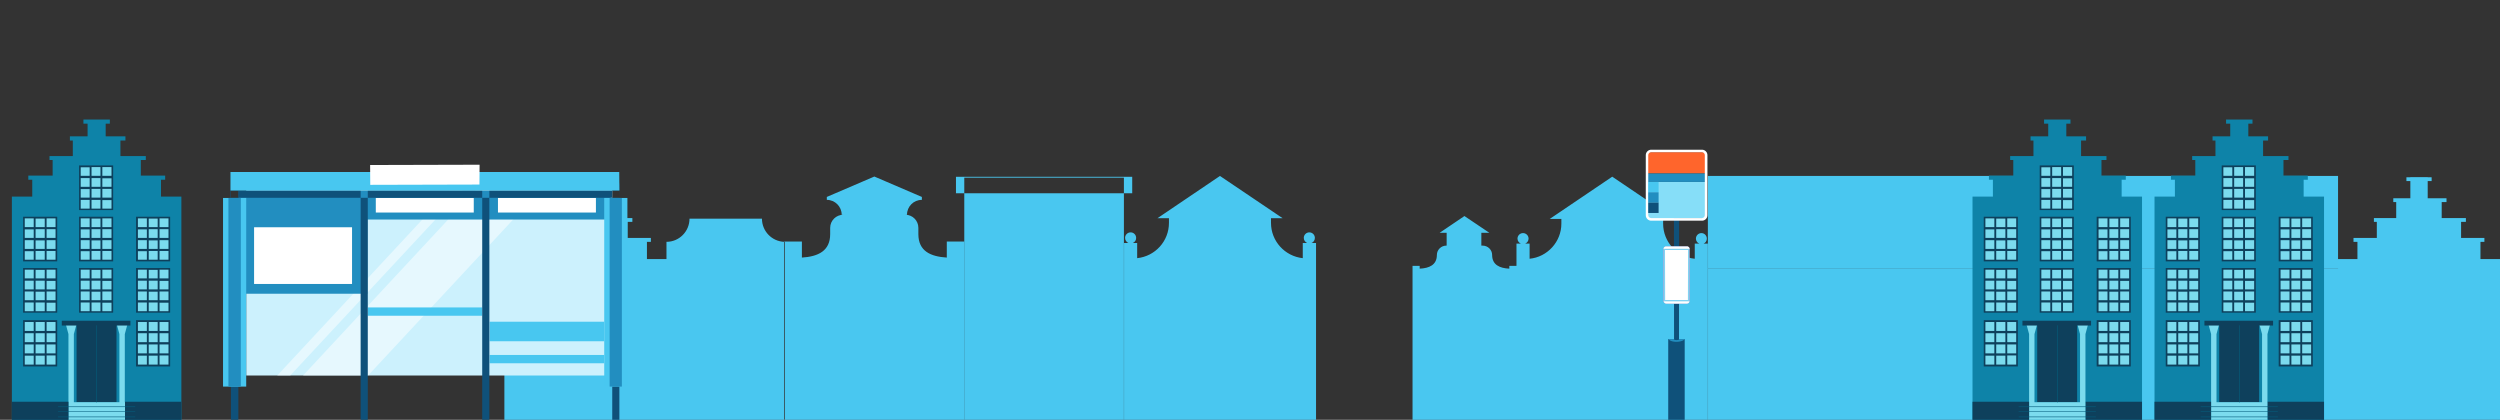 <svg width="1715" height="288" viewBox="0 0 1715 288" fill="none" xmlns="http://www.w3.org/2000/svg">
<rect x="0" y="0" width="1715" height="288" fill="#333333" stroke="none"/>
<path fill-rule="evenodd" clip-rule="evenodd" d="M969 375.6V359.4H902.8V375.6H862.1V375.7H1001.6V375.6H969ZM969 182.4H973.9V184.3C980.5 184 985.7 181.7 985.7 174.9C985.7 171.4 988.6 168.5 992.1 168.5H992.4V159.7H987.6L1004.6 148.2L1021.7 159.7H1016.2V168.5H1017.1C1020.7 168.5 1023.6 171.4 1023.6 174.9C1023.6 181.7 1028.8 184 1035.4 184.3V182.4H1040.3V167.1H1043.3C1042 166.6 1041 165.2 1041 163.7C1041 161.6 1042.7 159.9 1044.8 159.9C1046.9 159.9 1048.6 161.6 1048.6 163.7C1048.6 165.2 1047.6 166.6 1046.3 167.1H1049.3V177.5C1061.5 176.3 1071.1 165.9 1071.1 153.4V150.2H1063.1L1106 121.2L1148.9 150.2H1140.9V153.4C1140.9 165.9 1150.4 176.3 1162.6 177.5V167.1H1165.7C1164.3 166.6 1163.4 165.2 1163.4 163.7C1163.4 161.6 1165.1 159.9 1167.2 159.9C1169.2 159.9 1170.9 161.6 1170.9 163.7C1170.9 165.2 1170 166.6 1168.7 167.1H1171.6V184.5H1171.7V184.4H1603.9V120.7H1171.6V167.1H1171.7V184.4H1171.6V375.6H1001.6V359.4H969V182.4ZM1603.9 375.7H1171.6V375.6H1171.7V184.5H1603.9V177.7H1617.2V165.9H1614.5V163.2H1630.5V152.2H1628.5V149.6H1643.8V138.6H1641.8V136H1653.5V124.2H1650.8V121.6H1653.5V121.5H1665.4V121.6H1668.1V124.2H1665.4V136H1678.3V138.6H1675V149.6H1691.6V152.2H1688.3V163.2H1704.3V165.9H1701.6V177.7H1715V375.1H1603.9V375.7ZM902.8 166.7V359.4H862.1V375.6H851.2V375.7H826V375.6H771.1V166.7H774.1C772.8 166.1 771.8 164.8 771.8 163.2C771.8 161.1 773.5 159.4 775.6 159.4C777.7 159.4 779.4 161.1 779.4 163.2C779.4 164.8 778.5 166.1 777.1 166.7H780.1V177.1C792.4 175.8 801.9 165.5 801.9 152.9V149.7H794L836.9 120.7L879.9 149.7H871.9V152.9C871.9 165.5 881.5 175.8 893.7 177.1V166.7H896.7C895.4 166.1 894.4 164.8 894.4 163.2C894.4 161.1 896.1 159.4 898.2 159.4C900.3 159.4 902 161.1 902 163.2C902 164.8 901.1 166.1 899.7 166.7H902.8ZM661.6 165.7H661.5V132.6H771V375.8H661.5V375.6H661.6V165.7ZM661.5 132.6H655.8V121.3H776.7V132.6H771V121.9H661.5V132.6ZM538.5 375.6V165.9C538.3 165.9 538.133 165.9 538 165.9V165.7H550.1V176.7C561.2 176 569.5 172.2 569.5 160.6V156.3C569.5 151.3 573.6 147.3 578.6 147.3H577.4C577.4 141.7 572.8 137.1 567.2 137.1V135.1L599.8 121.1L632.4 135.1V137.1C626.7 137.1 622.2 141.7 622.2 147.3H621C626 147.3 630 151.3 630 156.3V160.6C630 172.3 638.4 176 649.5 176.7V165.7H661.5V375.6H538.5ZM538.5 375.6V375.8H457.2V375.1H346V177.7H359.4V165.9H356.7V163.2H372.7V152.2H370.7V149.6H386V138.6H384V136H395.7V124.2H393V121.6H395.7V121.5H407.6V121.6H410.3V124.2H407.6V136H420.5V138.6H417.2V149.6H433.8V152.2H430.5V163.2H446.5V165.9H443.8V177.7H457.2V165.9C465.9 165.9 473 158.8 473 150H522.7C522.7 158.6 529.5 165.6 538 165.9V375.6H538.5Z" fill="#49C7F0"/>
<path d="M1144.4 232.6H1155.7V288.4H1144.4V232.6Z" fill="#0F517A"/>
<path d="M1144.4 232.6H1155.8C1155.8 232.6 1154.6 234.4 1150.1 234.5C1145.7 234.5 1144.4 232.6 1144.4 232.6Z" fill="#228EC0"/>
<path d="M1151.8 232.8C1151.8 233.5 1148.4 233.5 1148.4 232.8C1148.4 230.4 1148.3 123.7 1148.3 123.7H1151.9C1151.9 123.7 1151.8 227.9 1151.8 232.8Z" fill="#0F517A"/>
<path d="M1141.2 170.7C1141.2 169.8 1141.9 169.1 1142.8 169.1H1157.4C1158.3 169.1 1159 169.8 1159 170.7V206.6C1159 207.5 1158.3 208.2 1157.4 208.2H1142.8C1141.9 208.2 1141.2 207.5 1141.2 206.6V170.7Z" fill="#F877B8"/>
<path d="M1141.2 170.7C1141.2 169.8 1141.9 169.1 1142.8 169.1H1157.4C1158.3 169.1 1159 169.8 1159 170.7V206.6C1159 207.5 1158.3 208.2 1157.4 208.2H1142.8C1141.9 208.2 1141.2 207.5 1141.2 206.6V170.7Z" fill="#82D3F2"/>
<path fill-rule="evenodd" clip-rule="evenodd" d="M1157.9 205.8H1142.3L1142.2 171.5H1158L1157.9 205.8ZM1141.2 170.7C1141.2 169.8 1142 169.1 1142.9 169.1H1157.4C1158.3 169.1 1159 169.8 1159 170.7H1141.2ZM1158.9 206.7C1158.9 207.5 1158.2 208.2 1157.3 208.2H1143C1142.1 208.2 1141.4 207.5 1141.3 206.7H1158.9Z" fill="white"/>
<path d="M1129.9 104.4H1170.4V119H1129.9V104.4Z" fill="#FF652C"/>
<path d="M1129.9 124.8H1170.4V149.6H1129.9V124.8Z" fill="#86DEF8"/>
<path d="M1129.9 119H1170.4V124.8H1129.9V119Z" fill="#228EC0"/>
<path fill-rule="evenodd" clip-rule="evenodd" d="M1129 106.4C1129 104.4 1130.7 102.7 1132.7 102.7H1167.6C1169.6 102.7 1171.3 104.4 1171.3 106.4V147.7C1171.3 149.7 1169.6 151.4 1167.6 151.4H1132.7C1130.7 151.4 1129 149.7 1129 147.7V106.4ZM1130.7 147.6C1130.7 148.7 1131.6 149.6 1132.7 149.6H1167.5C1168.6 149.6 1169.5 148.7 1169.5 147.6V106.4C1169.5 105.3 1168.6 104.4 1167.5 104.4H1132.7C1131.6 104.4 1130.7 105.3 1130.7 106.4V147.6Z" fill="white"/>
<path d="M1130.7 124.8H1137.8V131.9H1130.7V124.8Z" fill="#48C7F0"/>
<path d="M1130.7 131.9H1137.8V139H1130.7V131.9Z" fill="#228EC0"/>
<path d="M1130.7 139H1137.8V146.1H1130.7V139Z" fill="#0F517A"/>
<path d="M168.9 125.9H420V257.6H168.9V125.9Z" fill="#CCF1FD"/>
<g opacity="0.5">
<path d="M190.2 257.6H199.1L321.7 125.9H312.7L190.2 257.6Z" fill="white"/>
</g>
<g opacity="0.5">
<path d="M207.9 257.6H252.5L375 125.9H330.4L207.9 257.6Z" fill="white"/>
</g>
<path d="M163.8 131H419V150.6H163.8V131ZM163.8 131.1H252V201.5H163.8V131.1Z" fill="#228EC0"/>
<path d="M174.3 155.9H241.5V194.8H174.3V155.9ZM257.8 135.8H325V145.8H257.8V135.8Z" fill="white"/>
<path d="M252.3 210.9H330.8V216.6H252.3V210.9ZM335.9 243.5H414.5V249.2H335.9V243.5ZM335.9 220.7H414.5V234.1H335.9V220.7Z" fill="#48C7F0"/>
<path d="M341.6 135.8H408.8V145.8H341.6V135.8Z" fill="white"/>
<path d="M158.4 126.6H163.5V293.4H158.4V126.6ZM424.9 135.7L424.8 130.6H158.1V135.7H424.9ZM247.4 125.8H252.3V293.4H247.4V125.8ZM330.8 125.9H335.7V293.4H330.8V125.9ZM420 125.9H424.9V293.4H420V125.9Z" fill="#0F517A"/>
<path d="M424.9 130.7L424.8 118H158.1V130.7H424.9Z" fill="#48C7F0"/>
<path d="M329 113L253.9 113.2L254 126.8L328.9 126.6L329 113Z" fill="white"/>
<path d="M153 135.8H168.9V265.2H153V135.8Z" fill="#48C7F0"/>
<path d="M156.7 135.8H165.2V265.2H156.7V135.8Z" fill="#228EC0"/>
<path d="M414.5 135.8H430.4V265.2H414.5V135.8Z" fill="#48C7F0"/>
<path d="M418.2 135.8H426.6V265.2H418.2V135.8Z" fill="#228EC0"/>
<g clip-path="url(#clip0_0_1)">
<path d="M110.446 134.852V123.312H113.3V120.463H96.606V109.778H100.03V107.071H82.623V96.386H86.047V93.537H72.493V84.846H75.346V81.997H57.225V84.846H60.079V93.537H47.951V96.386H49.949V107.071H33.968V109.778H36.108V120.463H19.415V123.312H22.125V134.852H8.143V289H124.429V134.852H110.446Z" fill="#0E83A8"/>
<path d="M79.912 275.893H52.517V222.326H79.912V275.893Z" fill="#0E405C"/>
<path d="M85.762 275.893H46.952V289H85.762V275.893ZM45.097 222.326L46.952 229.164V275.893H50.662V229.164L52.517 222.326H45.097ZM80.055 222.326L81.91 229.164V275.893H85.619V229.164L87.474 222.326H80.055Z" fill="#7BDBEE"/>
<path d="M89.472 223.323H42.386V220.046H89.472V223.323ZM46.952 288.715H8.143V275.608H46.952V288.715ZM124.429 288.715H85.762V275.608H124.429V288.715Z" fill="#0E405C"/>
<path d="M66.357 223.323V275.893" stroke="#035C7B" stroke-width="0.4" stroke-linecap="round" stroke-linejoin="round"/>
<path d="M92.611 279.027H39.961" stroke="#035C7B" stroke-width="0.4" stroke-linecap="round" stroke-linejoin="round"/>
<path d="M92.611 282.446H39.961" stroke="#035C7B" stroke-width="0.4" stroke-linecap="round" stroke-linejoin="round"/>
<path d="M92.611 286.008H39.961" stroke="#035C7B" stroke-width="0.4" stroke-linecap="round" stroke-linejoin="round"/>
<path d="M39.247 251.389H15.847V219.619H39.247V251.389Z" fill="#0E405C"/>
<path d="M23.124 227.027H16.989V220.901H23.124V227.027ZM30.687 227.027H24.409V220.901H30.687V227.027ZM38.106 227.027H31.971V220.901H38.106V227.027ZM23.124 234.721H16.989V228.595H23.124V234.721ZM30.687 234.721H24.409V228.595H30.687V234.721ZM38.106 234.721H31.971V228.595H38.106V234.721ZM23.124 242.414H16.989V236.288H23.124V242.414ZM30.687 242.414H24.409V236.288H30.687V242.414ZM38.106 242.414H31.971V236.288H38.106V242.414ZM23.124 250.107H16.989V243.981H23.124V250.107ZM30.687 250.107H24.409V243.981H30.687V250.107ZM38.106 250.107H31.971V243.838H38.106V250.107Z" fill="#7BDBEE"/>
<path d="M116.724 251.389H93.324V219.619H116.724V251.389Z" fill="#0E405C"/>
<path d="M100.744 227.027H94.608V220.901H100.744V227.027ZM108.163 227.027H102.028V220.901H108.163V227.027ZM115.583 227.027H109.447V220.901H115.583V227.027ZM100.744 234.721H94.608V228.595H100.744V234.721ZM108.163 234.721H102.028V228.595H108.163V234.721ZM115.583 234.721H109.447V228.595H115.583V234.721ZM100.744 242.414H94.608V236.288H100.744V242.414ZM108.163 242.414H102.028V236.288H108.163V242.414ZM115.583 242.414H109.447V236.288H115.583V242.414ZM100.744 250.107H94.608V243.981H100.744V250.107ZM108.163 250.107H102.028V243.981H108.163V250.107ZM115.583 250.107H109.447V243.838H115.583V250.107Z" fill="#7BDBEE"/>
<path d="M39.247 214.49H15.847V183.86H39.247V214.49Z" fill="#0E405C"/>
<path d="M23.124 190.984H16.989V185H23.124V190.984ZM30.687 190.984H24.409V185.142H30.687V190.984ZM38.106 190.984H31.971V185H38.106V190.984ZM23.124 198.534H16.989V192.551H23.124V198.534ZM30.687 198.534H24.409V192.551H30.687V198.534ZM38.106 198.534H31.971V192.693H38.106V198.534ZM23.124 205.942H16.989V199.959H23.124V205.942ZM30.687 205.942H24.409V200.101H30.687V205.942ZM38.106 205.942H31.971V199.959H38.106V205.942ZM23.124 213.493H16.989V207.51H23.124V213.493ZM30.687 213.493H24.409V207.51H30.687V213.493ZM38.106 213.493H31.971V207.652H38.106V213.493Z" fill="#7BDBEE"/>
<path d="M116.724 214.49H93.324V183.86H116.724V214.49Z" fill="#0E405C"/>
<path d="M100.744 190.984H94.608V185H100.744V190.984ZM108.163 190.984H102.028V185.142H108.163V190.984ZM115.583 190.984H109.447V185H115.583V190.984ZM100.744 198.534H94.608V192.551H100.744V198.534ZM108.163 198.534H102.028V192.551H108.163V198.534ZM115.583 198.534H109.447V192.693H115.583V198.534ZM100.744 205.942H94.608V199.959H100.744V205.942ZM108.163 205.942H102.028V200.101H108.163V205.942ZM115.583 205.942H109.447V199.959H115.583V205.942ZM100.744 213.493H94.608V207.51H100.744V213.493ZM108.163 213.493H102.028V207.51H108.163V213.493ZM115.583 213.493H109.447V207.652H115.583V213.493Z" fill="#7BDBEE"/>
<path d="M39.247 179.301H15.847V148.671H39.247V179.301Z" fill="#0E405C"/>
<path d="M23.124 155.794H16.989V149.811H23.124V155.794ZM30.687 155.794H24.409V149.953H30.687V155.794ZM38.106 155.794H31.971V149.811H38.106V155.794ZM23.124 163.202H16.989V157.361H23.124V163.202ZM30.687 163.202H24.409V157.219H30.687V163.202ZM38.106 163.202H31.971V157.219H38.106V163.202ZM23.124 170.753H16.989V164.769H23.124V170.753ZM30.687 170.753H24.409V164.912H30.687V170.753ZM38.106 170.753H31.971V164.769H38.106V170.753ZM23.124 178.161H16.989V172.32H23.124V178.161ZM30.687 178.161H24.409V172.178H30.687V178.161ZM38.106 178.161H31.971V172.178H38.106V178.161Z" fill="#7BDBEE"/>
<path d="M77.629 214.49H54.229V183.86H77.629V214.49Z" fill="#0E405C"/>
<path d="M61.506 190.984H55.371V185H61.506V190.984ZM68.925 190.984H62.79V185.142H68.925V190.984ZM76.488 190.984H70.21V185H76.488V190.984ZM61.506 198.534H55.371V192.551H61.506V198.534ZM68.925 198.534H62.79V192.551H68.925V198.534ZM76.488 198.534H70.21V192.693H76.488V198.534ZM61.506 205.942H55.371V199.959H61.506V205.942ZM68.925 205.942H62.79V200.101H68.925V205.942ZM76.488 205.942H70.21V199.959H76.488V205.942ZM61.506 213.493H55.371V207.51H61.506V213.493ZM68.925 213.493H62.79V207.51H68.925V213.493ZM76.488 213.493H70.21V207.652H76.488V213.493Z" fill="#7BDBEE"/>
<path d="M77.629 179.301H54.229V148.671H77.629V179.301Z" fill="#0E405C"/>
<path d="M61.506 155.794H55.371V149.811H61.506V155.794ZM68.925 155.794H62.79V149.953H68.925V155.794ZM76.488 155.794H70.21V149.811H76.488V155.794ZM61.506 163.202H55.371V157.361H61.506V163.202ZM68.925 163.202H62.79V157.219H68.925V163.202ZM76.488 163.202H70.21V157.219H76.488V163.202ZM61.506 170.753H55.371V164.769H61.506V170.753ZM68.925 170.753H62.79V164.912H68.925V170.753ZM76.488 170.753H70.21V164.769H76.488V170.753ZM61.506 178.161H55.371V172.32H61.506V178.161ZM68.925 178.161H62.79V172.178H68.925V178.161ZM76.488 178.161H70.21V172.178H76.488V178.161Z" fill="#7BDBEE"/>
<path d="M77.629 144.112H54.229V113.482H77.629V144.112Z" fill="#0E405C"/>
<path d="M61.506 120.605H55.371V114.764H61.506V120.605ZM68.925 120.605H62.79V114.622H68.925V120.605ZM76.488 120.605H70.21V114.622H76.488V120.605ZM61.506 128.156H55.371V122.172H61.506V128.156ZM68.925 128.156H62.79V122.172H68.925V128.156ZM76.488 128.156H70.21V122.315H76.488V128.156ZM61.506 135.564H55.371V129.723H61.506V135.564ZM68.925 135.564H62.79V129.58H68.925V135.564ZM76.488 135.564H70.21V129.58H76.488V135.564ZM61.506 143.115H55.371V137.131H61.506V143.115ZM68.925 143.115H62.79V137.131H68.925V143.115ZM76.488 143.115H70.21V137.274H76.488V143.115Z" fill="#7BDBEE"/>
<path d="M116.724 179.301H93.324V148.671H116.724V179.301Z" fill="#0E405C"/>
<path d="M100.744 155.794H94.608V149.811H100.744V155.794ZM108.163 155.794H102.028V149.953H108.163V155.794ZM115.583 155.794H109.447V149.811H115.583V155.794ZM100.744 163.202H94.608V157.361H100.744V163.202ZM108.163 163.202H102.028V157.219H108.163V163.202ZM115.583 163.202H109.447V157.219H115.583V163.202ZM100.744 170.753H94.608V164.769H100.744V170.753ZM108.163 170.753H102.028V164.912H108.163V170.753ZM115.583 170.753H109.447V164.769H115.583V170.753ZM100.744 178.161H94.608V172.32H100.744V178.161ZM108.163 178.161H102.028V172.178H108.163V178.161ZM115.583 178.161H109.447V172.178H115.583V178.161Z" fill="#7BDBEE"/>
</g>
<g clip-path="url(#clip1_0_1)">
<path d="M1455.45 134.852V123.312H1458.3V120.463H1441.61V109.778H1445.03V107.071H1427.62V96.386H1431.05V93.537H1417.49V84.846H1420.35V81.997H1402.23V84.846H1405.08V93.537H1392.95V96.386H1394.95V107.071H1378.97V109.778H1381.11V120.463H1364.41V123.312H1367.13V134.852H1353.14V289H1469.43V134.852H1455.45Z" fill="#0E83A8"/>
<path d="M1424.91 275.893H1397.52V222.326H1424.91V275.893Z" fill="#0E405C"/>
<path d="M1430.76 275.893H1391.95V289H1430.76V275.893ZM1390.1 222.326L1391.95 229.164V275.893H1395.66V229.164L1397.52 222.326H1390.1ZM1425.05 222.326L1426.91 229.164V275.893H1430.62V229.164L1432.47 222.326H1425.05Z" fill="#7BDBEE"/>
<path d="M1434.47 223.323H1387.39V220.046H1434.47V223.323ZM1391.95 288.715H1353.14V275.608H1391.95V288.715ZM1469.43 288.715H1430.76V275.608H1469.43V288.715Z" fill="#0E405C"/>
<path d="M1411.36 223.323V275.893" stroke="#035C7B" stroke-width="0.4" stroke-linecap="round" stroke-linejoin="round"/>
<path d="M1437.61 279.027H1384.96" stroke="#035C7B" stroke-width="0.4" stroke-linecap="round" stroke-linejoin="round"/>
<path d="M1437.61 282.446H1384.96" stroke="#035C7B" stroke-width="0.4" stroke-linecap="round" stroke-linejoin="round"/>
<path d="M1437.61 286.008H1384.96" stroke="#035C7B" stroke-width="0.4" stroke-linecap="round" stroke-linejoin="round"/>
<path d="M1384.25 251.389H1360.85V219.619H1384.25V251.389Z" fill="#0E405C"/>
<path d="M1368.12 227.027H1361.99V220.901H1368.12V227.027ZM1375.69 227.027H1369.41V220.901H1375.69V227.027ZM1383.11 227.027H1376.97V220.901H1383.11V227.027ZM1368.12 234.721H1361.99V228.595H1368.12V234.721ZM1375.69 234.721H1369.41V228.595H1375.69V234.721ZM1383.11 234.721H1376.97V228.595H1383.11V234.721ZM1368.12 242.414H1361.99V236.288H1368.12V242.414ZM1375.69 242.414H1369.41V236.288H1375.69V242.414ZM1383.11 242.414H1376.97V236.288H1383.11V242.414ZM1368.12 250.107H1361.99V243.981H1368.12V250.107ZM1375.69 250.107H1369.41V243.981H1375.69V250.107ZM1383.11 250.107H1376.97V243.838H1383.11V250.107Z" fill="#7BDBEE"/>
<path d="M1461.72 251.389H1438.32V219.619H1461.72V251.389Z" fill="#0E405C"/>
<path d="M1445.74 227.027H1439.61V220.901H1445.74V227.027ZM1453.16 227.027H1447.03V220.901H1453.16V227.027ZM1460.58 227.027H1454.45V220.901H1460.58V227.027ZM1445.74 234.721H1439.61V228.595H1445.74V234.721ZM1453.16 234.721H1447.03V228.595H1453.16V234.721ZM1460.58 234.721H1454.45V228.595H1460.58V234.721ZM1445.74 242.414H1439.61V236.288H1445.74V242.414ZM1453.16 242.414H1447.03V236.288H1453.16V242.414ZM1460.58 242.414H1454.45V236.288H1460.58V242.414ZM1445.74 250.107H1439.61V243.981H1445.74V250.107ZM1453.16 250.107H1447.03V243.981H1453.16V250.107ZM1460.58 250.107H1454.45V243.838H1460.58V250.107Z" fill="#7BDBEE"/>
<path d="M1384.25 214.49H1360.85V183.86H1384.25V214.49Z" fill="#0E405C"/>
<path d="M1368.12 190.984H1361.99V185H1368.12V190.984ZM1375.69 190.984H1369.41V185.142H1375.69V190.984ZM1383.11 190.984H1376.97V185H1383.11V190.984ZM1368.12 198.534H1361.99V192.551H1368.12V198.534ZM1375.69 198.534H1369.41V192.551H1375.69V198.534ZM1383.11 198.534H1376.97V192.693H1383.11V198.534ZM1368.12 205.942H1361.99V199.959H1368.12V205.942ZM1375.69 205.942H1369.41V200.101H1375.69V205.942ZM1383.11 205.942H1376.97V199.959H1383.11V205.942ZM1368.12 213.493H1361.99V207.51H1368.12V213.493ZM1375.69 213.493H1369.41V207.51H1375.69V213.493ZM1383.11 213.493H1376.97V207.652H1383.11V213.493Z" fill="#7BDBEE"/>
<path d="M1461.72 214.49H1438.32V183.86H1461.72V214.49Z" fill="#0E405C"/>
<path d="M1445.74 190.984H1439.61V185H1445.74V190.984ZM1453.16 190.984H1447.03V185.142H1453.16V190.984ZM1460.58 190.984H1454.45V185H1460.58V190.984ZM1445.74 198.534H1439.61V192.551H1445.74V198.534ZM1453.16 198.534H1447.03V192.551H1453.16V198.534ZM1460.58 198.534H1454.45V192.693H1460.58V198.534ZM1445.74 205.942H1439.61V199.959H1445.74V205.942ZM1453.16 205.942H1447.03V200.101H1453.16V205.942ZM1460.58 205.942H1454.45V199.959H1460.58V205.942ZM1445.74 213.493H1439.61V207.51H1445.74V213.493ZM1453.16 213.493H1447.03V207.51H1453.16V213.493ZM1460.58 213.493H1454.45V207.652H1460.58V213.493Z" fill="#7BDBEE"/>
<path d="M1384.25 179.301H1360.85V148.671H1384.25V179.301Z" fill="#0E405C"/>
<path d="M1368.12 155.794H1361.99V149.811H1368.12V155.794ZM1375.69 155.794H1369.41V149.953H1375.69V155.794ZM1383.11 155.794H1376.97V149.811H1383.11V155.794ZM1368.12 163.202H1361.99V157.361H1368.12V163.202ZM1375.69 163.202H1369.41V157.219H1375.69V163.202ZM1383.11 163.202H1376.97V157.219H1383.11V163.202ZM1368.12 170.753H1361.99V164.769H1368.12V170.753ZM1375.69 170.753H1369.41V164.912H1375.69V170.753ZM1383.11 170.753H1376.97V164.769H1383.11V170.753ZM1368.12 178.161H1361.99V172.32H1368.12V178.161ZM1375.69 178.161H1369.41V172.178H1375.69V178.161ZM1383.11 178.161H1376.97V172.178H1383.11V178.161Z" fill="#7BDBEE"/>
<path d="M1422.63 214.49H1399.23V183.86H1422.63V214.49Z" fill="#0E405C"/>
<path d="M1406.51 190.984H1400.37V185H1406.51V190.984ZM1413.93 190.984H1407.79V185.142H1413.93V190.984ZM1421.49 190.984H1415.21V185H1421.49V190.984ZM1406.51 198.534H1400.37V192.551H1406.51V198.534ZM1413.93 198.534H1407.79V192.551H1413.93V198.534ZM1421.49 198.534H1415.21V192.693H1421.49V198.534ZM1406.51 205.942H1400.37V199.959H1406.51V205.942ZM1413.93 205.942H1407.79V200.101H1413.93V205.942ZM1421.49 205.942H1415.21V199.959H1421.49V205.942ZM1406.51 213.493H1400.37V207.51H1406.51V213.493ZM1413.93 213.493H1407.79V207.51H1413.93V213.493ZM1421.49 213.493H1415.21V207.652H1421.49V213.493Z" fill="#7BDBEE"/>
<path d="M1422.63 179.301H1399.23V148.671H1422.63V179.301Z" fill="#0E405C"/>
<path d="M1406.51 155.794H1400.37V149.811H1406.51V155.794ZM1413.93 155.794H1407.79V149.953H1413.93V155.794ZM1421.49 155.794H1415.21V149.811H1421.49V155.794ZM1406.51 163.202H1400.37V157.361H1406.51V163.202ZM1413.93 163.202H1407.79V157.219H1413.93V163.202ZM1421.49 163.202H1415.21V157.219H1421.49V163.202ZM1406.51 170.753H1400.37V164.769H1406.51V170.753ZM1413.93 170.753H1407.79V164.912H1413.93V170.753ZM1421.49 170.753H1415.21V164.769H1421.49V170.753ZM1406.51 178.161H1400.37V172.32H1406.51V178.161ZM1413.93 178.161H1407.79V172.178H1413.93V178.161ZM1421.49 178.161H1415.21V172.178H1421.49V178.161Z" fill="#7BDBEE"/>
<path d="M1422.63 144.112H1399.23V113.482H1422.63V144.112Z" fill="#0E405C"/>
<path d="M1406.51 120.605H1400.37V114.764H1406.51V120.605ZM1413.93 120.605H1407.79V114.622H1413.93V120.605ZM1421.49 120.605H1415.21V114.622H1421.49V120.605ZM1406.51 128.156H1400.37V122.172H1406.51V128.156ZM1413.93 128.156H1407.79V122.172H1413.93V128.156ZM1421.49 128.156H1415.21V122.315H1421.49V128.156ZM1406.51 135.564H1400.37V129.723H1406.51V135.564ZM1413.93 135.564H1407.79V129.58H1413.93V135.564ZM1421.49 135.564H1415.21V129.58H1421.49V135.564ZM1406.51 143.115H1400.37V137.131H1406.51V143.115ZM1413.93 143.115H1407.79V137.131H1413.93V143.115ZM1421.49 143.115H1415.21V137.274H1421.49V143.115Z" fill="#7BDBEE"/>
<path d="M1461.72 179.301H1438.32V148.671H1461.72V179.301Z" fill="#0E405C"/>
<path d="M1445.74 155.794H1439.61V149.811H1445.74V155.794ZM1453.16 155.794H1447.03V149.953H1453.16V155.794ZM1460.58 155.794H1454.45V149.811H1460.58V155.794ZM1445.74 163.202H1439.61V157.361H1445.74V163.202ZM1453.16 163.202H1447.03V157.219H1453.16V163.202ZM1460.58 163.202H1454.45V157.219H1460.58V163.202ZM1445.74 170.753H1439.61V164.769H1445.74V170.753ZM1453.16 170.753H1447.03V164.912H1453.16V170.753ZM1460.58 170.753H1454.45V164.769H1460.58V170.753ZM1445.74 178.161H1439.61V172.32H1445.74V178.161ZM1453.16 178.161H1447.03V172.178H1453.16V178.161ZM1460.58 178.161H1454.45V172.178H1460.58V178.161Z" fill="#7BDBEE"/>
</g>
<path d="M1580.3 134.852V123.312H1583.16V120.463H1566.46V109.778H1569.89V107.071H1552.48V96.386H1555.9V93.537H1542.35V84.846H1545.2V81.997H1527.08V84.846H1529.94V93.537H1517.81V96.386H1519.81V107.071H1503.83V109.778H1505.97V120.463H1489.27V123.312H1491.98V134.852H1478V289H1594.29V134.852H1580.3Z" fill="#0E83A8"/>
<path d="M1549.77 275.893H1522.37V222.326H1549.77V275.893Z" fill="#0E405C"/>
<path d="M1555.62 275.893H1516.81V289H1555.62V275.893ZM1514.95 222.326L1516.81 229.164V275.893H1520.52V229.164L1522.37 222.326H1514.95ZM1549.91 222.326L1551.77 229.164V275.893H1555.48V229.164L1557.33 222.326H1549.91Z" fill="#7BDBEE"/>
<path d="M1559.33 223.323H1512.24V220.046H1559.33V223.323ZM1516.81 288.715H1478V275.608H1516.81V288.715ZM1594.29 288.715H1555.62V275.608H1594.29V288.715Z" fill="#0E405C"/>
<path d="M1536.21 223.323V275.893" stroke="#035C7B" stroke-width="0.4" stroke-linecap="round" stroke-linejoin="round"/>
<path d="M1562.47 279.027H1509.82" stroke="#035C7B" stroke-width="0.4" stroke-linecap="round" stroke-linejoin="round"/>
<path d="M1562.47 282.446H1509.82" stroke="#035C7B" stroke-width="0.4" stroke-linecap="round" stroke-linejoin="round"/>
<path d="M1562.47 286.008H1509.82" stroke="#035C7B" stroke-width="0.4" stroke-linecap="round" stroke-linejoin="round"/>
<path d="M1509.1 251.389H1485.7V219.619H1509.1V251.389Z" fill="#0E405C"/>
<path d="M1492.98 227.027H1486.85V220.901H1492.98V227.027ZM1500.54 227.027H1494.27V220.901H1500.54V227.027ZM1507.96 227.027H1501.83V220.901H1507.96V227.027ZM1492.98 234.721H1486.85V228.595H1492.98V234.721ZM1500.54 234.721H1494.27V228.595H1500.54V234.721ZM1507.96 234.721H1501.83V228.595H1507.96V234.721ZM1492.98 242.414H1486.85V236.288H1492.98V242.414ZM1500.54 242.414H1494.27V236.288H1500.54V242.414ZM1507.96 242.414H1501.83V236.288H1507.96V242.414ZM1492.98 250.107H1486.85V243.981H1492.98V250.107ZM1500.54 250.107H1494.27V243.981H1500.54V250.107ZM1507.96 250.107H1501.83V243.838H1507.96V250.107Z" fill="#7BDBEE"/>
<path d="M1586.58 251.389H1563.18V219.619H1586.58V251.389Z" fill="#0E405C"/>
<path d="M1570.6 227.027H1564.47V220.901H1570.6V227.027ZM1578.02 227.027H1571.89V220.901H1578.02V227.027ZM1585.44 227.027H1579.3V220.901H1585.44V227.027ZM1570.6 234.721H1564.47V228.595H1570.6V234.721ZM1578.02 234.721H1571.89V228.595H1578.02V234.721ZM1585.44 234.721H1579.3V228.595H1585.44V234.721ZM1570.6 242.414H1564.47V236.288H1570.6V242.414ZM1578.02 242.414H1571.89V236.288H1578.02V242.414ZM1585.44 242.414H1579.3V236.288H1585.44V242.414ZM1570.6 250.107H1564.47V243.981H1570.6V250.107ZM1578.02 250.107H1571.89V243.981H1578.02V250.107ZM1585.44 250.107H1579.3V243.838H1585.44V250.107Z" fill="#7BDBEE"/>
<path d="M1509.1 214.49H1485.7V183.86H1509.1V214.49Z" fill="#0E405C"/>
<path d="M1492.98 190.984H1486.85V185H1492.98V190.984ZM1500.54 190.984H1494.27V185.142H1500.54V190.984ZM1507.96 190.984H1501.83V185H1507.96V190.984ZM1492.98 198.534H1486.85V192.551H1492.98V198.534ZM1500.54 198.534H1494.27V192.551H1500.54V198.534ZM1507.96 198.534H1501.83V192.693H1507.96V198.534ZM1492.98 205.942H1486.85V199.959H1492.98V205.942ZM1500.54 205.942H1494.27V200.101H1500.54V205.942ZM1507.96 205.942H1501.83V199.959H1507.96V205.942ZM1492.98 213.493H1486.85V207.51H1492.98V213.493ZM1500.54 213.493H1494.27V207.51H1500.54V213.493ZM1507.96 213.493H1501.83V207.652H1507.96V213.493Z" fill="#7BDBEE"/>
<path d="M1586.58 214.49H1563.18V183.86H1586.58V214.49Z" fill="#0E405C"/>
<path d="M1570.6 190.984H1564.47V185H1570.6V190.984ZM1578.02 190.984H1571.89V185.142H1578.02V190.984ZM1585.44 190.984H1579.3V185H1585.44V190.984ZM1570.6 198.534H1564.47V192.551H1570.6V198.534ZM1578.02 198.534H1571.89V192.551H1578.02V198.534ZM1585.44 198.534H1579.3V192.693H1585.44V198.534ZM1570.6 205.942H1564.47V199.959H1570.6V205.942ZM1578.02 205.942H1571.89V200.101H1578.02V205.942ZM1585.44 205.942H1579.3V199.959H1585.44V205.942ZM1570.6 213.493H1564.47V207.51H1570.6V213.493ZM1578.02 213.493H1571.89V207.51H1578.02V213.493ZM1585.44 213.493H1579.3V207.652H1585.44V213.493Z" fill="#7BDBEE"/>
<path d="M1509.1 179.301H1485.7V148.671H1509.1V179.301Z" fill="#0E405C"/>
<path d="M1492.98 155.794H1486.85V149.811H1492.98V155.794ZM1500.54 155.794H1494.27V149.953H1500.54V155.794ZM1507.96 155.794H1501.83V149.811H1507.96V155.794ZM1492.98 163.202H1486.85V157.361H1492.98V163.202ZM1500.54 163.202H1494.27V157.219H1500.54V163.202ZM1507.96 163.202H1501.83V157.219H1507.96V163.202ZM1492.98 170.753H1486.85V164.769H1492.98V170.753ZM1500.54 170.753H1494.27V164.912H1500.54V170.753ZM1507.96 170.753H1501.83V164.769H1507.96V170.753ZM1492.98 178.161H1486.85V172.32H1492.98V178.161ZM1500.54 178.161H1494.27V172.178H1500.54V178.161ZM1507.96 178.161H1501.83V172.178H1507.96V178.161Z" fill="#7BDBEE"/>
<path d="M1547.49 214.49H1524.09V183.86H1547.49V214.49Z" fill="#0E405C"/>
<path d="M1531.36 190.984H1525.23V185H1531.36V190.984ZM1538.78 190.984H1532.65V185.142H1538.78V190.984ZM1546.35 190.984H1540.07V185H1546.35V190.984ZM1531.36 198.534H1525.23V192.551H1531.36V198.534ZM1538.78 198.534H1532.65V192.551H1538.78V198.534ZM1546.35 198.534H1540.07V192.693H1546.35V198.534ZM1531.36 205.942H1525.23V199.959H1531.36V205.942ZM1538.78 205.942H1532.65V200.101H1538.78V205.942ZM1546.35 205.942H1540.07V199.959H1546.35V205.942ZM1531.36 213.493H1525.23V207.51H1531.36V213.493ZM1538.78 213.493H1532.65V207.51H1538.78V213.493ZM1546.35 213.493H1540.07V207.652H1546.35V213.493Z" fill="#7BDBEE"/>
<path d="M1547.49 179.301H1524.09V148.671H1547.49V179.301Z" fill="#0E405C"/>
<path d="M1531.36 155.794H1525.23V149.811H1531.36V155.794ZM1538.78 155.794H1532.65V149.953H1538.78V155.794ZM1546.35 155.794H1540.07V149.811H1546.35V155.794ZM1531.36 163.202H1525.23V157.361H1531.36V163.202ZM1538.78 163.202H1532.65V157.219H1538.78V163.202ZM1546.35 163.202H1540.07V157.219H1546.35V163.202ZM1531.36 170.753H1525.23V164.769H1531.36V170.753ZM1538.78 170.753H1532.65V164.912H1538.78V170.753ZM1546.35 170.753H1540.07V164.769H1546.35V170.753ZM1531.36 178.161H1525.23V172.32H1531.36V178.161ZM1538.78 178.161H1532.65V172.178H1538.78V178.161ZM1546.35 178.161H1540.07V172.178H1546.35V178.161Z" fill="#7BDBEE"/>
<path d="M1547.49 144.112H1524.09V113.482H1547.49V144.112Z" fill="#0E405C"/>
<path d="M1531.36 120.605H1525.23V114.764H1531.36V120.605ZM1538.78 120.605H1532.65V114.622H1538.78V120.605ZM1546.35 120.605H1540.07V114.622H1546.35V120.605ZM1531.36 128.156H1525.23V122.172H1531.36V128.156ZM1538.78 128.156H1532.65V122.172H1538.78V128.156ZM1546.35 128.156H1540.07V122.315H1546.35V128.156ZM1531.36 135.564H1525.23V129.723H1531.36V135.564ZM1538.78 135.564H1532.65V129.58H1538.78V135.564ZM1546.35 135.564H1540.07V129.58H1546.35V135.564ZM1531.36 143.115H1525.23V137.131H1531.36V143.115ZM1538.78 143.115H1532.65V137.131H1538.78V143.115ZM1546.35 143.115H1540.07V137.274H1546.35V143.115Z" fill="#7BDBEE"/>
<path d="M1586.58 179.301H1563.18V148.671H1586.58V179.301Z" fill="#0E405C"/>
<path d="M1570.6 155.794H1564.47V149.811H1570.6V155.794ZM1578.02 155.794H1571.89V149.953H1578.02V155.794ZM1585.44 155.794H1579.3V149.811H1585.44V155.794ZM1570.6 163.202H1564.47V157.361H1570.6V163.202ZM1578.02 163.202H1571.89V157.219H1578.02V163.202ZM1585.44 163.202H1579.3V157.219H1585.44V163.202ZM1570.6 170.753H1564.47V164.769H1570.6V170.753ZM1578.02 170.753H1571.89V164.912H1578.02V170.753ZM1585.44 170.753H1579.3V164.769H1585.44V170.753ZM1570.6 178.161H1564.47V172.32H1570.6V178.161ZM1578.02 178.161H1571.89V172.178H1578.02V178.161ZM1585.44 178.161H1579.3V172.178H1585.44V178.161Z" fill="#7BDBEE"/>
<defs>
<clipPath id="clip0_0_1">
<rect width="117" height="208" fill="white" transform="translate(8 81)"/>
</clipPath>
<clipPath id="clip1_0_1">
<rect width="117" height="208" fill="white" transform="translate(1353 81)"/>
</clipPath>
</defs>
</svg>
